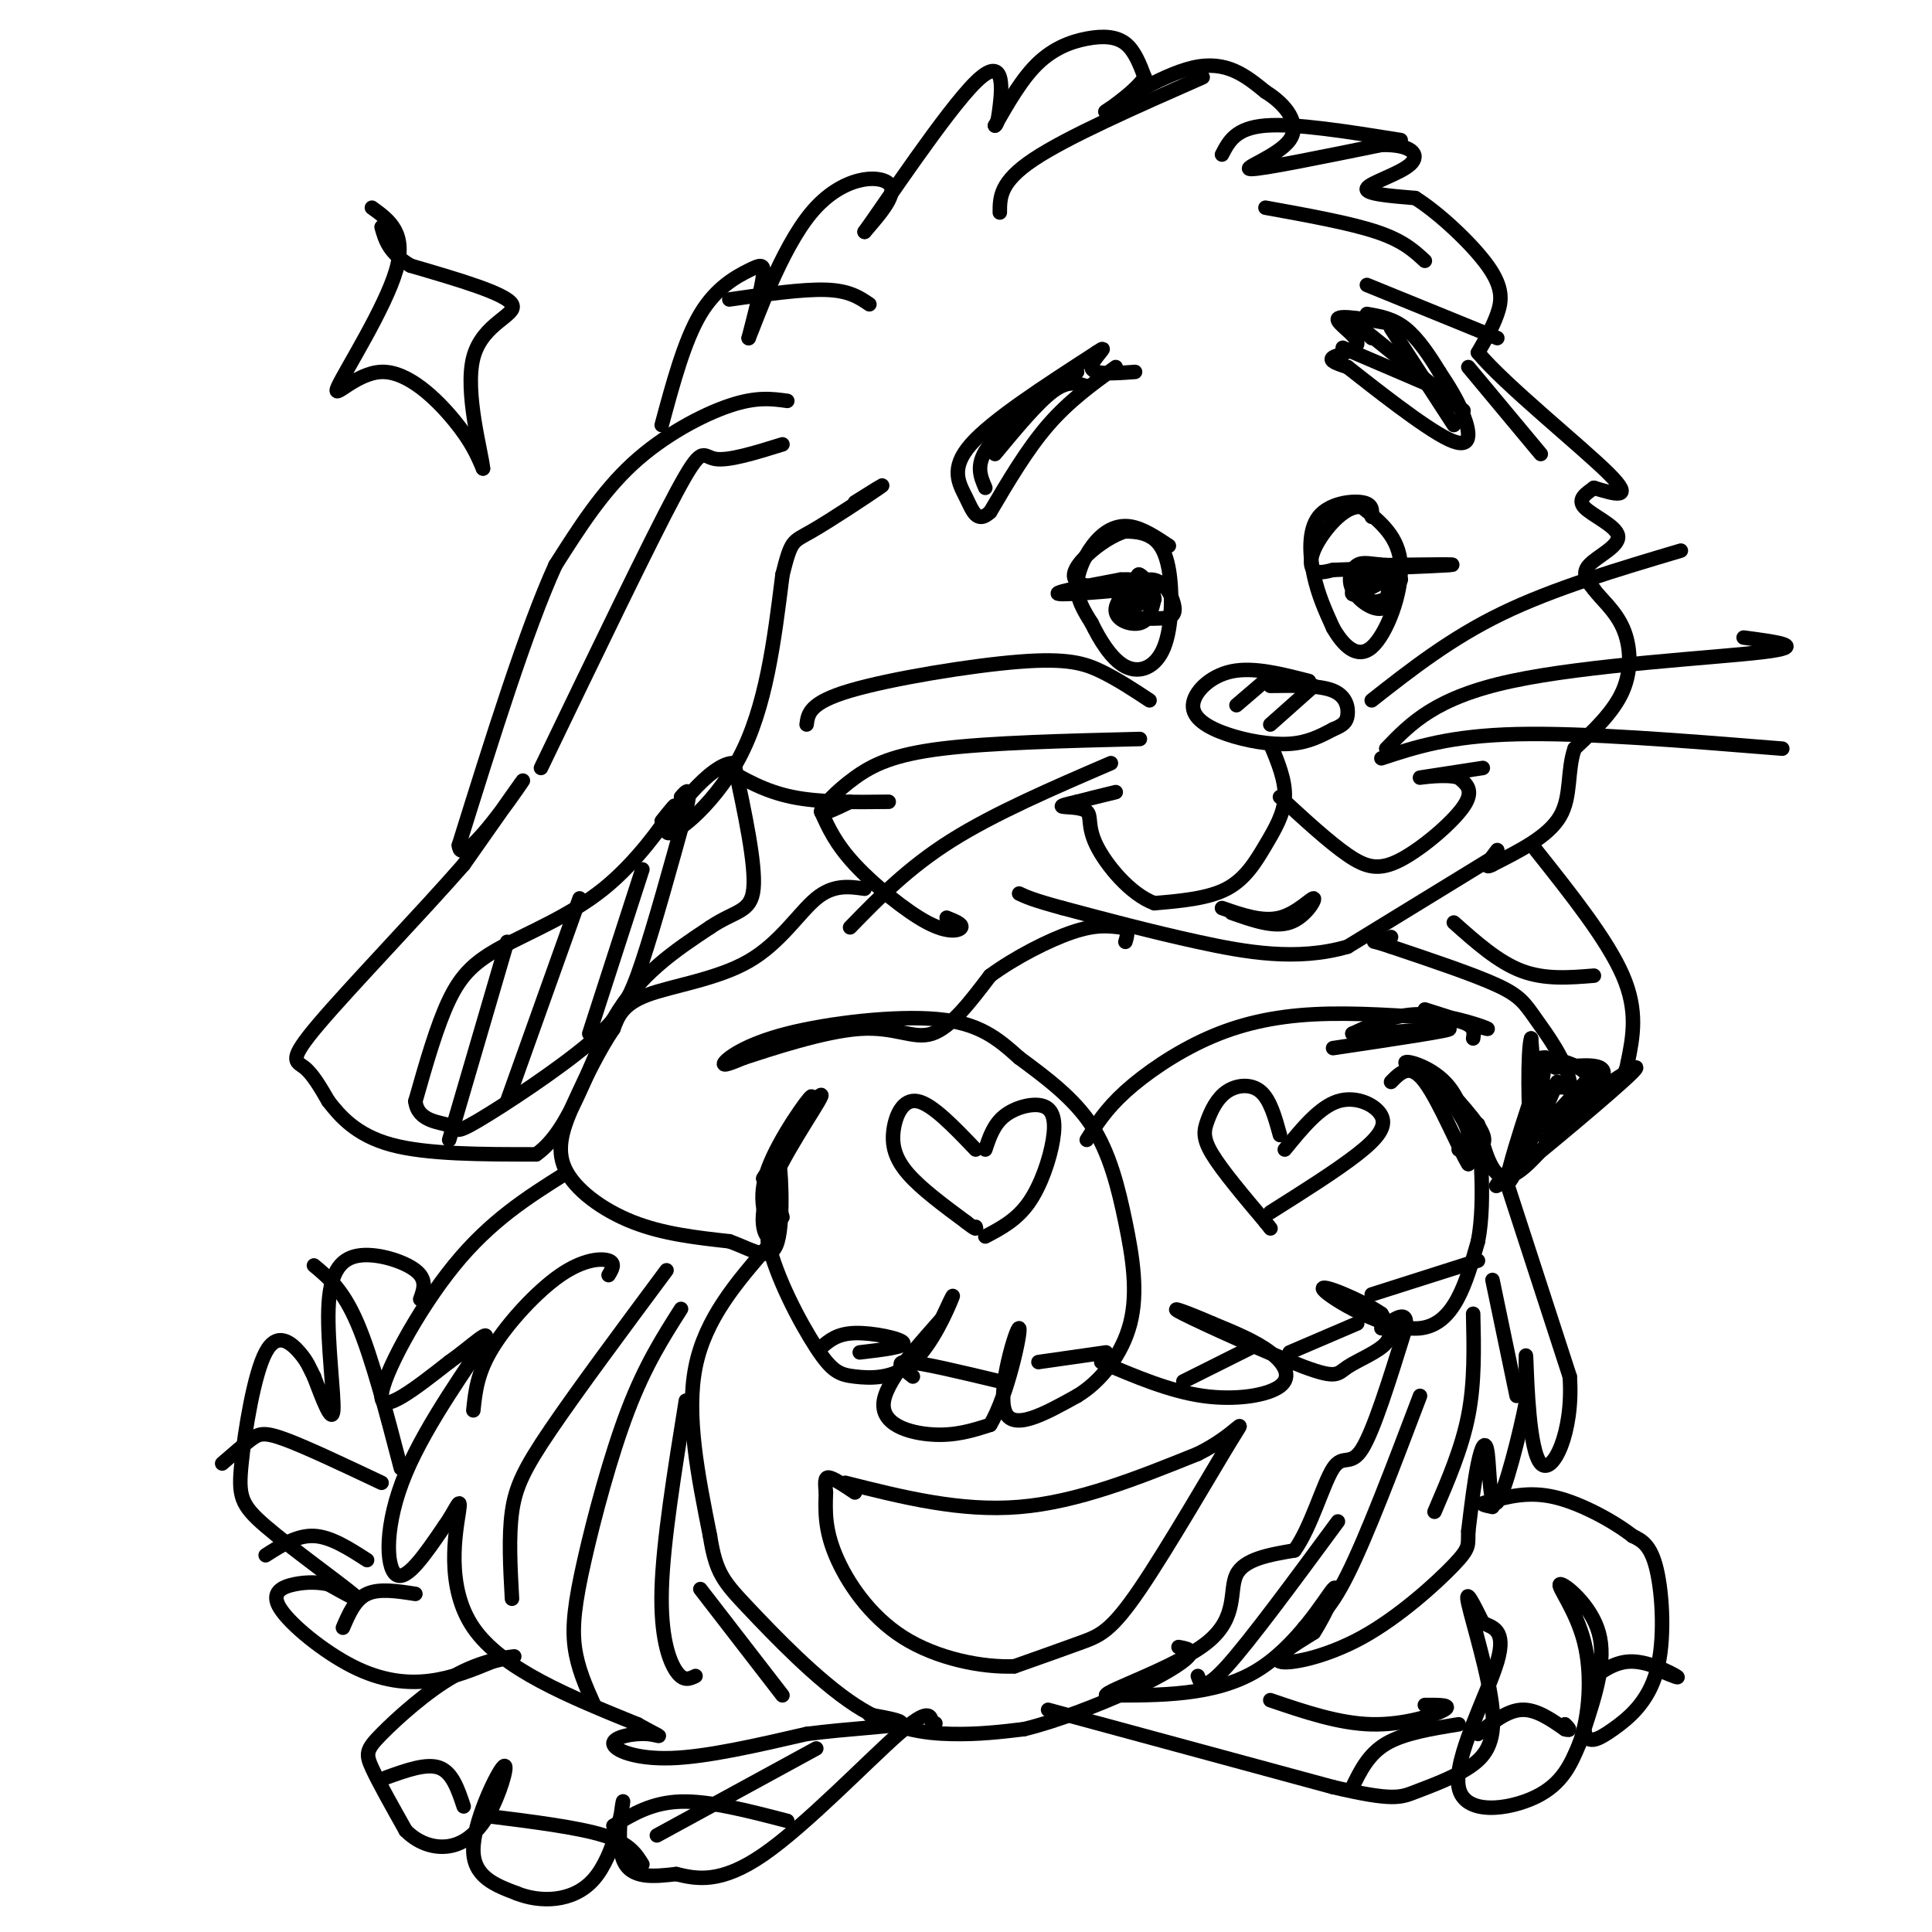 <svg viewBox='0 0 400 400' version='1.1' xmlns='http://www.w3.org/2000/svg' xmlns:xlink='http://www.w3.org/1999/xlink'><g fill='none' stroke='#000000' stroke-width='3' stroke-linecap='round' stroke-linejoin='round'><path d='M163,83c-3.200,-0.444 -6.400,-0.889 -12,1c-5.600,1.889 -13.600,6.111 -20,12c-6.400,5.889 -11.200,13.444 -16,21'/><path d='M115,117c-6.000,13.167 -13.000,35.583 -20,58'/><path d='M95,175c0.311,5.378 11.089,-10.178 13,-13c1.911,-2.822 -5.044,7.089 -12,17'/><path d='M96,179c-8.405,9.643 -23.417,25.250 -30,33c-6.583,7.750 -4.738,7.643 -3,9c1.738,1.357 3.369,4.179 5,7'/><path d='M68,228c2.333,3.000 5.667,7.000 13,9c7.333,2.000 18.667,2.000 30,2'/><path d='M111,239c7.333,-5.067 10.667,-18.733 16,-28c5.333,-9.267 12.667,-14.133 20,-19'/><path d='M147,192c5.289,-3.578 8.511,-3.022 9,-8c0.489,-4.978 -1.756,-15.489 -4,-26'/><path d='M152,158c-4.571,-0.417 -14.000,11.542 -14,14c0.000,2.458 9.429,-4.583 15,-15c5.571,-10.417 7.286,-24.208 9,-38'/><path d='M162,119c1.857,-7.345 2.000,-6.708 6,-9c4.000,-2.292 11.857,-7.512 14,-9c2.143,-1.488 -1.429,0.756 -5,3'/><path d='M137,170c1.871,-2.348 3.742,-4.695 2,-2c-1.742,2.695 -7.096,10.434 -14,16c-6.904,5.566 -15.359,8.960 -21,12c-5.641,3.040 -8.469,5.726 -11,11c-2.531,5.274 -4.766,13.137 -7,21'/><path d='M86,228c0.473,4.228 5.154,4.299 7,5c1.846,0.701 0.856,2.033 6,-1c5.144,-3.033 16.424,-10.432 23,-16c6.576,-5.568 8.450,-9.305 11,-17c2.550,-7.695 5.775,-19.347 9,-31'/><path d='M142,168c1.333,-5.667 0.167,-4.333 -1,-3'/><path d='M137,88c2.357,-8.750 4.714,-17.500 8,-23c3.286,-5.500 7.500,-7.750 10,-9c2.500,-1.250 3.286,-1.500 3,1c-0.286,2.500 -1.643,7.750 -3,13'/><path d='M155,70c1.464,-3.393 6.625,-18.375 13,-26c6.375,-7.625 13.964,-7.893 16,-6c2.036,1.893 -1.482,5.946 -5,10'/><path d='M179,48c4.119,-5.714 16.917,-25.000 23,-31c6.083,-6.000 5.452,1.286 5,5c-0.452,3.714 -0.726,3.857 -1,4'/><path d='M206,26c1.105,-1.742 4.368,-8.096 8,-12c3.632,-3.904 7.632,-5.359 11,-6c3.368,-0.641 6.105,-0.469 8,1c1.895,1.469 2.947,4.234 4,7'/><path d='M237,16c-2.083,3.262 -9.292,7.917 -8,7c1.292,-0.917 11.083,-7.405 18,-9c6.917,-1.595 10.958,1.702 15,5'/><path d='M262,19c4.250,2.619 7.375,6.667 5,10c-2.375,3.333 -10.250,5.952 -8,6c2.250,0.048 14.625,-2.476 27,-5'/><path d='M286,30c6.190,-0.143 8.167,2.000 6,4c-2.167,2.000 -8.476,3.857 -9,5c-0.524,1.143 4.738,1.571 10,2'/><path d='M293,41c4.774,2.976 11.708,9.417 15,14c3.292,4.583 2.940,7.310 2,10c-0.940,2.690 -2.470,5.345 -4,8'/><path d='M306,73c5.511,6.667 21.289,19.333 27,25c5.711,5.667 1.356,4.333 -3,3'/><path d='M330,101c-1.440,1.086 -3.541,2.301 -2,4c1.541,1.699 6.722,3.880 7,6c0.278,2.120 -4.349,4.177 -6,6c-1.651,1.823 -0.325,3.411 1,5'/><path d='M330,122c1.393,1.952 4.375,4.333 6,8c1.625,3.667 1.893,8.619 0,13c-1.893,4.381 -5.946,8.190 -10,12'/><path d='M326,155c-1.600,4.533 -0.600,9.867 -3,14c-2.400,4.133 -8.200,7.067 -14,10'/><path d='M309,179c-2.167,1.167 -0.583,-0.917 1,-3'/><path d='M310,177c0.000,0.000 -31.000,19.000 -31,19'/><path d='M279,196c-10.467,3.044 -21.133,1.156 -31,-1c-9.867,-2.156 -18.933,-4.578 -28,-7'/><path d='M220,188c-6.167,-1.667 -7.583,-2.333 -9,-3'/><path d='M150,159c4.167,2.417 8.333,4.833 14,6c5.667,1.167 12.833,1.083 20,1'/><path d='M170,168c1.488,3.333 2.976,6.667 7,11c4.024,4.333 10.583,9.667 15,12c4.417,2.333 6.690,1.667 7,1c0.310,-0.667 -1.345,-1.333 -3,-2'/><path d='M179,184c-3.226,-0.458 -6.452,-0.917 -10,2c-3.548,2.917 -7.417,9.208 -14,13c-6.583,3.792 -15.881,5.083 -21,7c-5.119,1.917 -6.060,4.458 -7,7'/><path d='M127,213c-2.614,3.794 -5.649,9.780 -8,15c-2.351,5.220 -4.018,9.675 -2,14c2.018,4.325 7.719,8.522 14,11c6.281,2.478 13.140,3.239 20,4'/><path d='M151,257c5.333,1.905 8.667,4.667 10,0c1.333,-4.667 0.667,-16.762 0,-18c-0.667,-1.238 -1.333,8.381 -2,18'/><path d='M159,257c1.629,7.414 6.702,16.948 10,22c3.298,5.052 4.822,5.622 8,6c3.178,0.378 8.009,0.563 12,-3c3.991,-3.563 7.140,-10.875 8,-13c0.860,-2.125 -0.570,0.938 -2,4'/><path d='M195,273c-3.476,4.024 -11.167,12.083 -12,17c-0.833,4.917 5.190,6.690 10,7c4.810,0.310 8.405,-0.845 12,-2'/><path d='M205,295c3.571,-5.881 6.500,-19.583 6,-20c-0.500,-0.417 -4.429,12.452 -3,17c1.429,4.548 8.214,0.774 15,-3'/><path d='M223,289c4.809,-2.863 9.330,-8.520 11,-15c1.670,-6.480 0.488,-13.783 -1,-21c-1.488,-7.217 -3.282,-14.348 -7,-20c-3.718,-5.652 -9.359,-9.826 -15,-14'/><path d='M211,219c-4.512,-4.061 -8.292,-7.212 -17,-8c-8.708,-0.788 -22.344,0.788 -31,3c-8.656,2.212 -12.330,5.061 -13,6c-0.670,0.939 1.665,-0.030 4,-1'/><path d='M154,219c5.298,-1.714 16.542,-5.500 24,-6c7.458,-0.500 11.131,2.286 15,1c3.869,-1.286 7.935,-6.643 12,-12'/><path d='M205,202c5.200,-3.822 12.200,-7.378 17,-9c4.800,-1.622 7.400,-1.311 10,-1'/><path d='M232,192c1.833,0.333 1.417,1.667 1,3'/><path d='M225,236c1.946,-3.137 3.893,-6.274 8,-10c4.107,-3.726 10.375,-8.042 17,-11c6.625,-2.958 13.607,-4.560 22,-5c8.393,-0.440 18.196,0.280 28,1'/><path d='M300,211c5.500,0.833 5.250,2.417 5,4'/><path d='M228,282c7.077,3.012 14.155,6.024 21,7c6.845,0.976 13.458,-0.083 16,-2c2.542,-1.917 1.012,-4.690 -2,-7c-3.012,-2.310 -7.506,-4.155 -12,-6'/><path d='M251,274c-4.621,-2.032 -10.175,-4.114 -6,-2c4.175,2.114 18.078,8.422 25,11c6.922,2.578 6.864,1.425 9,0c2.136,-1.425 6.468,-3.121 8,-5c1.532,-1.879 0.266,-3.939 -1,-6'/><path d='M286,272c-3.917,-2.750 -13.208,-6.625 -12,-5c1.208,1.625 12.917,8.750 20,8c7.083,-0.750 9.542,-9.375 12,-18'/><path d='M306,257c1.750,-8.893 0.125,-22.125 0,-24c-0.125,-1.875 1.250,7.607 4,10c2.750,2.393 6.875,-2.304 11,-7'/><path d='M321,236c2.974,-3.099 4.911,-7.346 4,-12c-0.911,-4.654 -4.668,-9.715 -7,-13c-2.332,-3.285 -3.238,-4.796 -8,-7c-4.762,-2.204 -13.381,-5.102 -22,-8'/><path d='M288,196c-4.222,-1.422 -3.778,-0.978 -3,-1c0.778,-0.022 1.889,-0.511 3,-1'/><path d='M301,191c4.583,4.083 9.167,8.167 14,10c4.833,1.833 9.917,1.417 15,1'/><path d='M318,176c7.417,9.333 14.833,18.667 18,26c3.167,7.333 2.083,12.667 1,18'/><path d='M337,220c-0.689,3.911 -2.911,4.689 -6,5c-3.089,0.311 -7.044,0.156 -11,0'/><path d='M312,245c0.000,0.000 13.000,40.000 13,40'/><path d='M325,285c0.833,11.607 -3.583,20.625 -6,18c-2.417,-2.625 -2.833,-16.893 -3,-21c-0.167,-4.107 -0.083,1.946 0,8'/><path d='M316,290c-1.263,6.587 -4.421,19.054 -6,21c-1.579,1.946 -1.579,-6.630 -2,-10c-0.421,-3.370 -1.263,-1.534 -2,2c-0.737,3.534 -1.368,8.767 -2,14'/><path d='M304,317c-0.131,2.941 0.542,3.293 -3,7c-3.542,3.707 -11.300,10.767 -19,15c-7.700,4.233 -15.343,5.638 -17,5c-1.657,-0.638 2.671,-3.319 7,-6'/><path d='M272,338c2.571,-3.917 5.500,-10.708 4,-9c-1.500,1.708 -7.429,11.917 -16,17c-8.571,5.083 -19.786,5.042 -31,5'/><path d='M229,351c-0.262,-0.940 14.583,-5.792 21,-11c6.417,-5.208 4.405,-10.774 6,-14c1.595,-3.226 6.798,-4.113 12,-5'/><path d='M268,321c3.417,-4.679 5.958,-13.875 8,-17c2.042,-3.125 3.583,-0.179 6,-4c2.417,-3.821 5.708,-14.411 9,-25'/><path d='M291,275c0.667,-4.167 -2.167,-2.083 -5,0'/><path d='M159,258c-6.500,7.500 -13.000,15.000 -15,25c-2.000,10.000 0.500,22.500 3,35'/><path d='M147,318c1.214,7.699 2.748,9.445 8,15c5.252,5.555 14.222,14.919 22,20c7.778,5.081 14.365,5.880 20,6c5.635,0.120 10.317,-0.440 15,-1'/><path d='M212,358c6.560,-1.571 15.458,-5.000 22,-8c6.542,-3.000 10.726,-5.571 12,-7c1.274,-1.429 -0.363,-1.714 -2,-2'/><path d='M117,243c-7.733,4.867 -15.467,9.733 -23,19c-7.533,9.267 -14.867,22.933 -15,27c-0.133,4.067 6.933,-1.467 14,-7'/><path d='M93,282c4.657,-3.258 9.300,-7.904 7,-4c-2.300,3.904 -11.542,16.359 -16,27c-4.458,10.641 -4.131,19.469 -2,21c2.131,1.531 6.065,-4.234 10,-10'/><path d='M92,316c2.452,-3.417 3.583,-6.958 3,-3c-0.583,3.958 -2.881,15.417 3,24c5.881,8.583 19.940,14.292 34,20'/><path d='M132,357c6.239,3.490 4.837,2.214 2,2c-2.837,-0.214 -7.110,0.635 -7,2c0.110,1.365 4.603,3.247 12,3c7.397,-0.247 17.699,-2.624 28,-5'/><path d='M167,359c8.844,-1.133 16.956,-1.467 19,-2c2.044,-0.533 -1.978,-1.267 -6,-2'/><path d='M87,269c0.740,-2.041 1.480,-4.083 -1,-6c-2.480,-1.917 -8.180,-3.710 -12,-3c-3.820,0.710 -5.759,3.922 -6,11c-0.241,7.078 1.217,18.022 1,21c-0.217,2.978 -2.108,-2.011 -4,-7'/><path d='M65,285c-0.955,-1.881 -1.342,-3.085 -3,-5c-1.658,-1.915 -4.588,-4.541 -7,0c-2.412,4.541 -4.306,16.248 -5,23c-0.694,6.752 -0.187,8.549 5,13c5.187,4.451 15.053,11.558 18,14c2.947,2.442 -1.027,0.221 -5,-2'/><path d='M68,328c-1.991,-0.434 -4.467,-0.520 -7,0c-2.533,0.520 -5.122,1.644 -3,5c2.122,3.356 8.956,8.942 15,12c6.044,3.058 11.298,3.588 16,3c4.702,-0.588 8.851,-2.294 13,-4'/><path d='M102,344c3.416,-0.912 5.457,-1.192 4,-1c-1.457,0.192 -6.411,0.856 -12,4c-5.589,3.144 -11.812,8.770 -15,12c-3.188,3.230 -3.339,4.066 -2,7c1.339,2.934 4.170,7.967 7,13'/><path d='M84,379c2.928,2.981 6.749,3.934 10,3c3.251,-0.934 5.933,-3.756 8,-8c2.067,-4.244 3.518,-9.912 2,-8c-1.518,1.912 -6.005,11.403 -6,17c0.005,5.597 4.503,7.298 9,9'/><path d='M107,392c4.617,1.864 11.660,2.026 16,-3c4.340,-5.026 5.976,-15.238 6,-16c0.024,-0.762 -1.565,7.925 0,12c1.565,4.075 6.282,3.537 11,3'/><path d='M140,388c4.190,1.024 9.167,2.083 18,-4c8.833,-6.083 21.524,-19.310 28,-25c6.476,-5.690 6.738,-3.845 7,-2'/><path d='M193,357c1.167,-0.333 0.583,-0.167 0,0'/><path d='M217,354c0.000,0.000 59.000,16.000 59,16'/><path d='M276,370c12.415,2.908 13.954,2.177 17,1c3.046,-1.177 7.600,-2.800 11,-5c3.400,-2.200 5.646,-4.977 5,-12c-0.646,-7.023 -4.185,-18.292 -5,-22c-0.815,-3.708 1.092,0.146 3,4'/><path d='M307,336c1.855,0.922 4.992,1.226 3,8c-1.992,6.774 -9.113,20.016 -8,26c1.113,5.984 10.461,4.710 16,2c5.539,-2.710 7.270,-6.855 9,-11'/><path d='M327,361c2.059,-5.635 2.707,-14.222 1,-21c-1.707,-6.778 -5.767,-11.748 -5,-12c0.767,-0.252 6.362,4.214 8,10c1.638,5.786 -0.681,12.893 -3,20'/><path d='M328,358c0.365,3.509 2.778,2.281 6,0c3.222,-2.281 7.252,-5.614 9,-12c1.748,-6.386 1.214,-15.825 0,-21c-1.214,-5.175 -3.107,-6.088 -5,-7'/><path d='M338,318c-3.711,-2.911 -10.489,-6.689 -16,-8c-5.511,-1.311 -9.756,-0.156 -14,1'/><path d='M308,311c-2.167,0.333 -0.583,0.667 1,1'/><path d='M231,76c-4.833,3.500 -9.667,7.000 -14,12c-4.333,5.000 -8.167,11.500 -12,18'/><path d='M205,106c-2.738,2.536 -3.583,-0.125 -5,-3c-1.417,-2.875 -3.405,-5.964 1,-11c4.405,-5.036 15.202,-12.018 26,-19'/><path d='M227,73c3.422,-2.333 -1.022,1.333 -1,3c0.022,1.667 4.511,1.333 9,1'/><path d='M288,67c-5.268,-0.911 -10.536,-1.821 -11,-1c-0.464,0.821 3.875,3.375 4,5c0.125,1.625 -3.964,2.321 -5,3c-1.036,0.679 0.982,1.339 3,2'/><path d='M279,76c4.976,3.893 15.917,12.625 21,15c5.083,2.375 4.310,-1.607 3,-5c-1.310,-3.393 -3.155,-6.196 -5,-9'/><path d='M298,77c-1.978,-3.267 -4.422,-6.933 -7,-9c-2.578,-2.067 -5.289,-2.533 -8,-3'/><path d='M284,107c0.119,-1.315 0.238,-2.631 -2,-3c-2.238,-0.369 -6.833,0.208 -9,3c-2.167,2.792 -1.905,7.798 -1,12c0.905,4.202 2.452,7.601 4,11'/><path d='M276,130c1.976,3.476 4.917,6.667 8,4c3.083,-2.667 6.310,-11.190 6,-17c-0.310,-5.810 -4.155,-8.905 -8,-12'/><path d='M282,105c-3.167,-0.631 -7.083,3.792 -9,7c-1.917,3.208 -1.833,5.202 -1,6c0.833,0.798 2.417,0.399 4,0'/><path d='M276,118c6.533,-0.222 20.867,-0.778 24,-1c3.133,-0.222 -4.933,-0.111 -13,0'/><path d='M287,117c-3.226,-0.220 -4.793,-0.770 -6,0c-1.207,0.770 -2.056,2.861 -1,5c1.056,2.139 4.016,4.325 6,4c1.984,-0.325 2.992,-3.163 4,-6'/><path d='M290,120c-0.500,-1.500 -3.750,-2.250 -7,-3'/><path d='M242,113c-2.726,-1.810 -5.452,-3.619 -8,-4c-2.548,-0.381 -4.917,0.667 -7,3c-2.083,2.333 -3.881,5.952 -4,9c-0.119,3.048 1.440,5.524 3,8'/><path d='M226,129c1.593,3.288 4.076,7.508 7,9c2.924,1.492 6.289,0.256 8,-4c1.711,-4.256 1.768,-11.530 1,-16c-0.768,-4.470 -2.362,-6.134 -4,-7c-1.638,-0.866 -3.319,-0.933 -5,-1'/><path d='M233,110c-2.310,0.619 -5.583,2.667 -8,5c-2.417,2.333 -3.976,4.952 -1,6c2.976,1.048 10.488,0.524 18,0'/><path d='M242,121c-2.622,0.578 -18.178,2.022 -22,2c-3.822,-0.022 4.089,-1.511 12,-3'/><path d='M232,120c3.780,-0.222 7.230,0.724 7,1c-0.230,0.276 -4.139,-0.118 -6,1c-1.861,1.118 -1.675,3.748 0,5c1.675,1.252 4.837,1.126 8,1'/><path d='M241,128c1.862,-0.141 2.515,-0.994 2,-3c-0.515,-2.006 -2.200,-5.167 -5,-5c-2.800,0.167 -6.715,3.660 -7,6c-0.285,2.340 3.062,3.526 5,3c1.938,-0.526 2.469,-2.763 3,-5'/><path d='M239,124c-0.200,-2.022 -2.200,-4.578 -3,-5c-0.800,-0.422 -0.400,1.289 0,3'/><path d='M271,141c-5.734,-1.477 -11.467,-2.954 -16,-2c-4.533,0.954 -7.864,4.338 -8,7c-0.136,2.662 2.925,4.601 7,6c4.075,1.399 9.164,2.257 13,2c3.836,-0.257 6.418,-1.628 9,-3'/><path d='M276,151c2.095,-0.857 2.833,-1.500 3,-3c0.167,-1.500 -0.238,-3.857 -3,-5c-2.762,-1.143 -7.881,-1.071 -13,-1'/><path d='M263,154c1.571,3.768 3.143,7.536 3,11c-0.143,3.464 -2.000,6.625 -4,10c-2.000,3.375 -4.143,6.964 -8,9c-3.857,2.036 -9.429,2.518 -15,3'/><path d='M239,187c-5.006,-1.842 -10.022,-7.947 -12,-12c-1.978,-4.053 -0.917,-6.053 -2,-7c-1.083,-0.947 -4.309,-0.842 -5,-1c-0.691,-0.158 1.155,-0.579 3,-1'/><path d='M223,166c1.833,-0.500 4.917,-1.250 8,-2'/><path d='M265,165c5.065,4.667 10.131,9.333 14,12c3.869,2.667 6.542,3.333 11,1c4.458,-2.333 10.702,-7.667 13,-11c2.298,-3.333 0.649,-4.667 -1,-6'/><path d='M302,161c-2.511,-0.844 -8.289,0.044 -8,0c0.289,-0.044 6.644,-1.022 13,-2'/><path d='M284,145c8.167,-6.417 16.333,-12.833 27,-18c10.667,-5.167 23.833,-9.083 37,-13'/><path d='M287,155c5.111,-5.311 10.222,-10.622 26,-14c15.778,-3.378 42.222,-4.822 52,-6c9.778,-1.178 2.889,-2.089 -4,-3'/><path d='M238,145c-3.292,-2.173 -6.583,-4.345 -10,-6c-3.417,-1.655 -6.958,-2.792 -17,-2c-10.042,0.792 -26.583,3.512 -35,6c-8.417,2.488 -8.708,4.744 -9,7'/><path d='M236,153c-15.536,0.387 -31.071,0.774 -41,2c-9.929,1.226 -14.250,3.292 -18,6c-3.750,2.708 -6.929,6.060 -7,7c-0.071,0.940 2.964,-0.530 6,-2'/><path d='M255,189c4.369,1.542 8.738,3.083 12,2c3.262,-1.083 5.417,-4.792 5,-5c-0.417,-0.208 -3.405,3.083 -7,4c-3.595,0.917 -7.798,-0.542 -12,-2'/><path d='M133,180c0.000,0.000 -11.000,34.000 -11,34'/><path d='M120,186c0.000,0.000 -15.000,42.000 -15,42'/><path d='M105,195c0.000,0.000 -12.000,41.000 -12,41'/><path d='M225,80c-1.917,-0.667 -3.833,-1.333 -7,1c-3.167,2.333 -7.583,7.667 -12,13'/><path d='M223,77c-7.417,5.500 -14.833,11.000 -18,15c-3.167,4.000 -2.083,6.500 -1,9'/><path d='M278,72c0.000,0.000 21.000,9.000 21,9'/><path d='M284,70c-2.583,-2.250 -5.167,-4.500 -2,-2c3.167,2.500 12.083,9.750 21,17'/><path d='M288,68c0.000,0.000 13.000,20.000 13,20'/><path d='M284,117c-2.250,2.750 -4.500,5.500 -4,6c0.500,0.500 3.750,-1.250 7,-3'/><path d='M287,120c1.179,-1.185 0.625,-2.648 -1,-3c-1.625,-0.352 -4.322,0.405 -5,2c-0.678,1.595 0.663,4.027 2,5c1.337,0.973 2.668,0.486 4,0'/><path d='M287,124c0.833,-1.905 0.917,-6.667 0,-7c-0.917,-0.333 -2.833,3.762 -4,5c-1.167,1.238 -1.583,-0.381 -2,-2'/><path d='M237,123c-1.489,1.644 -2.978,3.289 -4,3c-1.022,-0.289 -1.578,-2.511 -1,-3c0.578,-0.489 2.289,0.756 4,2'/><path d='M236,125c0.333,0.167 -0.833,-0.417 -2,-1'/><path d='M263,140c0.000,0.000 -7.000,6.000 -7,6'/><path d='M272,142c0.000,0.000 -9.000,8.000 -9,8'/><path d='M286,157c7.083,-2.333 14.167,-4.667 28,-5c13.833,-0.333 34.417,1.333 55,3'/><path d='M230,158c-12.000,5.167 -24.000,10.333 -33,16c-9.000,5.667 -15.000,11.833 -21,18'/><path d='M245,286c0.000,0.000 14.000,-7.000 14,-7'/><path d='M267,280c0.000,0.000 14.000,-6.000 14,-6'/><path d='M284,268c0.000,0.000 22.000,-7.000 22,-7'/><path d='M189,285c-2.000,-1.583 -4.000,-3.167 -1,-3c3.000,0.167 11.000,2.083 19,4'/><path d='M215,282c0.000,0.000 14.000,-2.000 14,-2'/><path d='M178,280c4.756,-0.556 9.511,-1.111 9,-2c-0.511,-0.889 -6.289,-2.111 -10,-2c-3.711,0.111 -5.356,1.556 -7,3'/><path d='M83,304c-3.000,-11.500 -6.000,-23.000 -9,-30c-3.000,-7.000 -6.000,-9.500 -9,-12'/><path d='M79,307c-7.800,-3.689 -15.600,-7.378 -20,-9c-4.400,-1.622 -5.400,-1.178 -7,0c-1.600,1.178 -3.800,3.089 -6,5'/><path d='M76,323c-3.750,-2.417 -7.500,-4.833 -11,-5c-3.500,-0.167 -6.750,1.917 -10,4'/><path d='M86,330c-3.750,-0.583 -7.500,-1.167 -10,0c-2.500,1.167 -3.750,4.083 -5,7'/><path d='M162,92c-5.644,1.756 -11.289,3.511 -14,3c-2.711,-0.511 -2.489,-3.289 -8,7c-5.511,10.289 -16.756,33.644 -28,57'/><path d='M180,63c-2.083,-1.417 -4.167,-2.833 -9,-3c-4.833,-0.167 -12.417,0.917 -20,2'/><path d='M207,44c0.000,-3.167 0.000,-6.333 7,-11c7.000,-4.667 21.000,-10.833 35,-17'/><path d='M253,32c1.417,-2.750 2.833,-5.500 9,-6c6.167,-0.500 17.083,1.250 28,3'/><path d='M262,43c8.750,1.583 17.500,3.167 23,5c5.500,1.833 7.750,3.917 10,6'/><path d='M283,59c0.000,0.000 27.000,11.000 27,11'/><path d='M304,76c0.000,0.000 15.000,18.000 15,18'/><path d='M158,244c5.244,-8.533 10.489,-17.067 10,-17c-0.489,0.067 -6.711,8.733 -9,15c-2.289,6.267 -0.644,10.133 1,14'/><path d='M160,256c-0.866,1.470 -3.531,-1.853 -1,-9c2.531,-7.147 10.258,-18.116 11,-20c0.742,-1.884 -5.502,5.319 -8,11c-2.498,5.681 -1.249,9.841 0,14'/><path d='M302,238c1.518,-1.107 3.036,-2.214 1,-6c-2.036,-3.786 -7.625,-10.250 -7,-10c0.625,0.250 7.464,7.214 10,11c2.536,3.786 0.768,4.393 -1,5'/><path d='M305,238c-0.617,-1.803 -1.660,-8.812 -5,-13c-3.340,-4.188 -8.978,-5.556 -9,-5c-0.022,0.556 5.571,3.034 9,6c3.429,2.966 4.694,6.419 5,9c0.306,2.581 -0.347,4.291 -1,6'/><path d='M304,241c-1.844,-2.844 -5.956,-12.956 -9,-17c-3.044,-4.044 -5.022,-2.022 -7,0'/><path d='M295,209c6.600,2.111 13.200,4.222 13,4c-0.200,-0.222 -7.200,-2.778 -13,-3c-5.800,-0.222 -10.400,1.889 -15,4'/><path d='M280,214c3.178,0.222 18.622,-1.222 20,-1c1.378,0.222 -11.311,2.111 -24,4'/><path d='M331,221c0.000,0.000 -11.000,12.000 -11,12'/><path d='M333,224c-4.667,5.750 -9.333,11.500 -12,10c-2.667,-1.500 -3.333,-10.250 -4,-19'/><path d='M317,215c-0.756,1.933 -0.644,16.267 0,19c0.644,2.733 1.822,-6.133 3,-15'/><path d='M320,219c-2.012,4.905 -8.542,24.667 -8,26c0.542,1.333 8.155,-15.762 10,-20c1.845,-4.238 -2.077,4.381 -6,13'/><path d='M316,238c-3.571,4.798 -9.500,10.292 -4,6c5.500,-4.292 22.429,-18.369 26,-22c3.571,-3.631 -6.214,3.185 -16,10'/><path d='M322,232c-0.333,0.060 6.833,-4.792 7,-8c0.167,-3.208 -6.667,-4.774 -9,-5c-2.333,-0.226 -0.167,0.887 2,2'/><path d='M322,221c3.067,-0.089 9.733,-1.311 10,1c0.267,2.311 -5.867,8.156 -12,14'/><path d='M309,265c0.000,0.000 5.000,24.000 5,24'/><path d='M305,272c0.167,7.083 0.333,14.167 -1,21c-1.333,6.833 -4.167,13.417 -7,20'/><path d='M294,289c-5.500,14.500 -11.000,29.000 -15,37c-4.000,8.000 -6.500,9.500 -9,11'/><path d='M277,315c-9.083,12.333 -18.167,24.667 -23,30c-4.833,5.333 -5.417,3.667 -6,2'/><path d='M126,264c0.738,-1.238 1.476,-2.476 0,-3c-1.476,-0.524 -5.167,-0.333 -10,3c-4.833,3.333 -10.810,9.810 -14,15c-3.190,5.190 -3.595,9.095 -4,13'/><path d='M138,263c-9.244,12.444 -18.489,24.889 -24,33c-5.511,8.111 -7.289,11.889 -8,17c-0.711,5.111 -0.356,11.556 0,18'/><path d='M141,271c-3.714,5.833 -7.429,11.667 -11,21c-3.571,9.333 -7.000,22.167 -9,31c-2.000,8.833 -2.571,13.667 -2,18c0.571,4.333 2.286,8.167 4,12'/><path d='M142,290c-2.356,14.600 -4.711,29.200 -5,39c-0.289,9.800 1.489,14.800 3,17c1.511,2.200 2.756,1.600 4,1'/><path d='M145,329c0.000,0.000 17.000,22.000 17,22'/><path d='M263,352c7.111,2.422 14.222,4.844 21,5c6.778,0.156 13.222,-1.956 15,-3c1.778,-1.044 -1.111,-1.022 -4,-1'/><path d='M169,362c0.000,0.000 -33.000,18.000 -33,18'/><path d='M101,376c9.333,1.167 18.667,2.333 24,4c5.333,1.667 6.667,3.833 8,6'/><path d='M96,374c-1.167,-3.500 -2.333,-7.000 -5,-8c-2.667,-1.000 -6.833,0.500 -11,2'/><path d='M127,378c4.000,-2.417 8.000,-4.833 14,-5c6.000,-0.167 14.000,1.917 22,4'/><path d='M302,357c-5.667,0.917 -11.333,1.833 -15,4c-3.667,2.167 -5.333,5.583 -7,9'/><path d='M306,359c3.000,-2.417 6.000,-4.833 9,-5c3.000,-0.167 6.000,1.917 9,4'/><path d='M324,358c1.500,0.500 0.750,-0.250 0,-1'/><path d='M329,348c2.733,-2.044 5.467,-4.089 9,-4c3.533,0.089 7.867,2.311 9,3c1.133,0.689 -0.933,-0.156 -3,-1'/><path d='M344,346c-0.667,-0.167 -0.833,-0.083 -1,0'/><path d='M204,238c0.871,-2.612 1.742,-5.225 4,-7c2.258,-1.775 5.904,-2.713 8,-2c2.096,0.713 2.641,3.077 2,7c-0.641,3.923 -2.469,9.407 -5,13c-2.531,3.593 -5.766,5.297 -9,7'/><path d='M202,238c-4.488,-4.696 -8.976,-9.393 -12,-10c-3.024,-0.607 -4.583,2.875 -5,6c-0.417,3.125 0.310,5.893 3,9c2.690,3.107 7.345,6.554 12,10'/><path d='M200,253c2.333,1.833 2.167,1.417 2,1'/><path d='M266,238c3.589,-4.399 7.179,-8.798 11,-10c3.821,-1.202 7.875,0.792 9,3c1.125,2.208 -0.679,4.631 -5,8c-4.321,3.369 -11.161,7.685 -18,12'/><path d='M265,235c-1.010,-3.656 -2.019,-7.311 -4,-9c-1.981,-1.689 -4.933,-1.411 -7,0c-2.067,1.411 -3.249,3.957 -4,6c-0.751,2.043 -1.072,3.584 1,7c2.072,3.416 6.536,8.708 11,14'/><path d='M262,253c1.833,2.333 0.917,1.167 0,0'/><path d='M175,307c11.917,3.000 23.833,6.000 36,5c12.167,-1.000 24.583,-6.000 37,-11'/><path d='M248,301c8.314,-4.100 10.600,-8.852 7,-3c-3.600,5.852 -13.085,22.306 -19,31c-5.915,8.694 -8.262,9.627 -12,11c-3.738,1.373 -8.869,3.187 -14,5'/><path d='M210,345c-6.560,0.274 -15.958,-1.542 -23,-6c-7.042,-4.458 -11.726,-11.560 -14,-17c-2.274,-5.440 -2.137,-9.220 -2,-13'/><path d='M171,309c-0.311,-2.822 -0.089,-3.378 1,-3c1.089,0.378 3.044,1.689 5,3'/><path d='M77,43c3.635,2.622 7.270,5.244 5,13c-2.270,7.756 -10.443,20.646 -12,24c-1.557,3.354 3.504,-2.828 9,-3c5.496,-0.172 11.427,5.665 15,10c3.573,4.335 4.786,7.167 6,10'/><path d='M100,97c-0.250,-3.095 -3.875,-15.833 -2,-23c1.875,-7.167 9.250,-8.762 8,-11c-1.250,-2.238 -11.125,-5.119 -21,-8'/><path d='M85,55c-4.500,-2.667 -5.250,-5.333 -6,-8'/></g>
</svg>